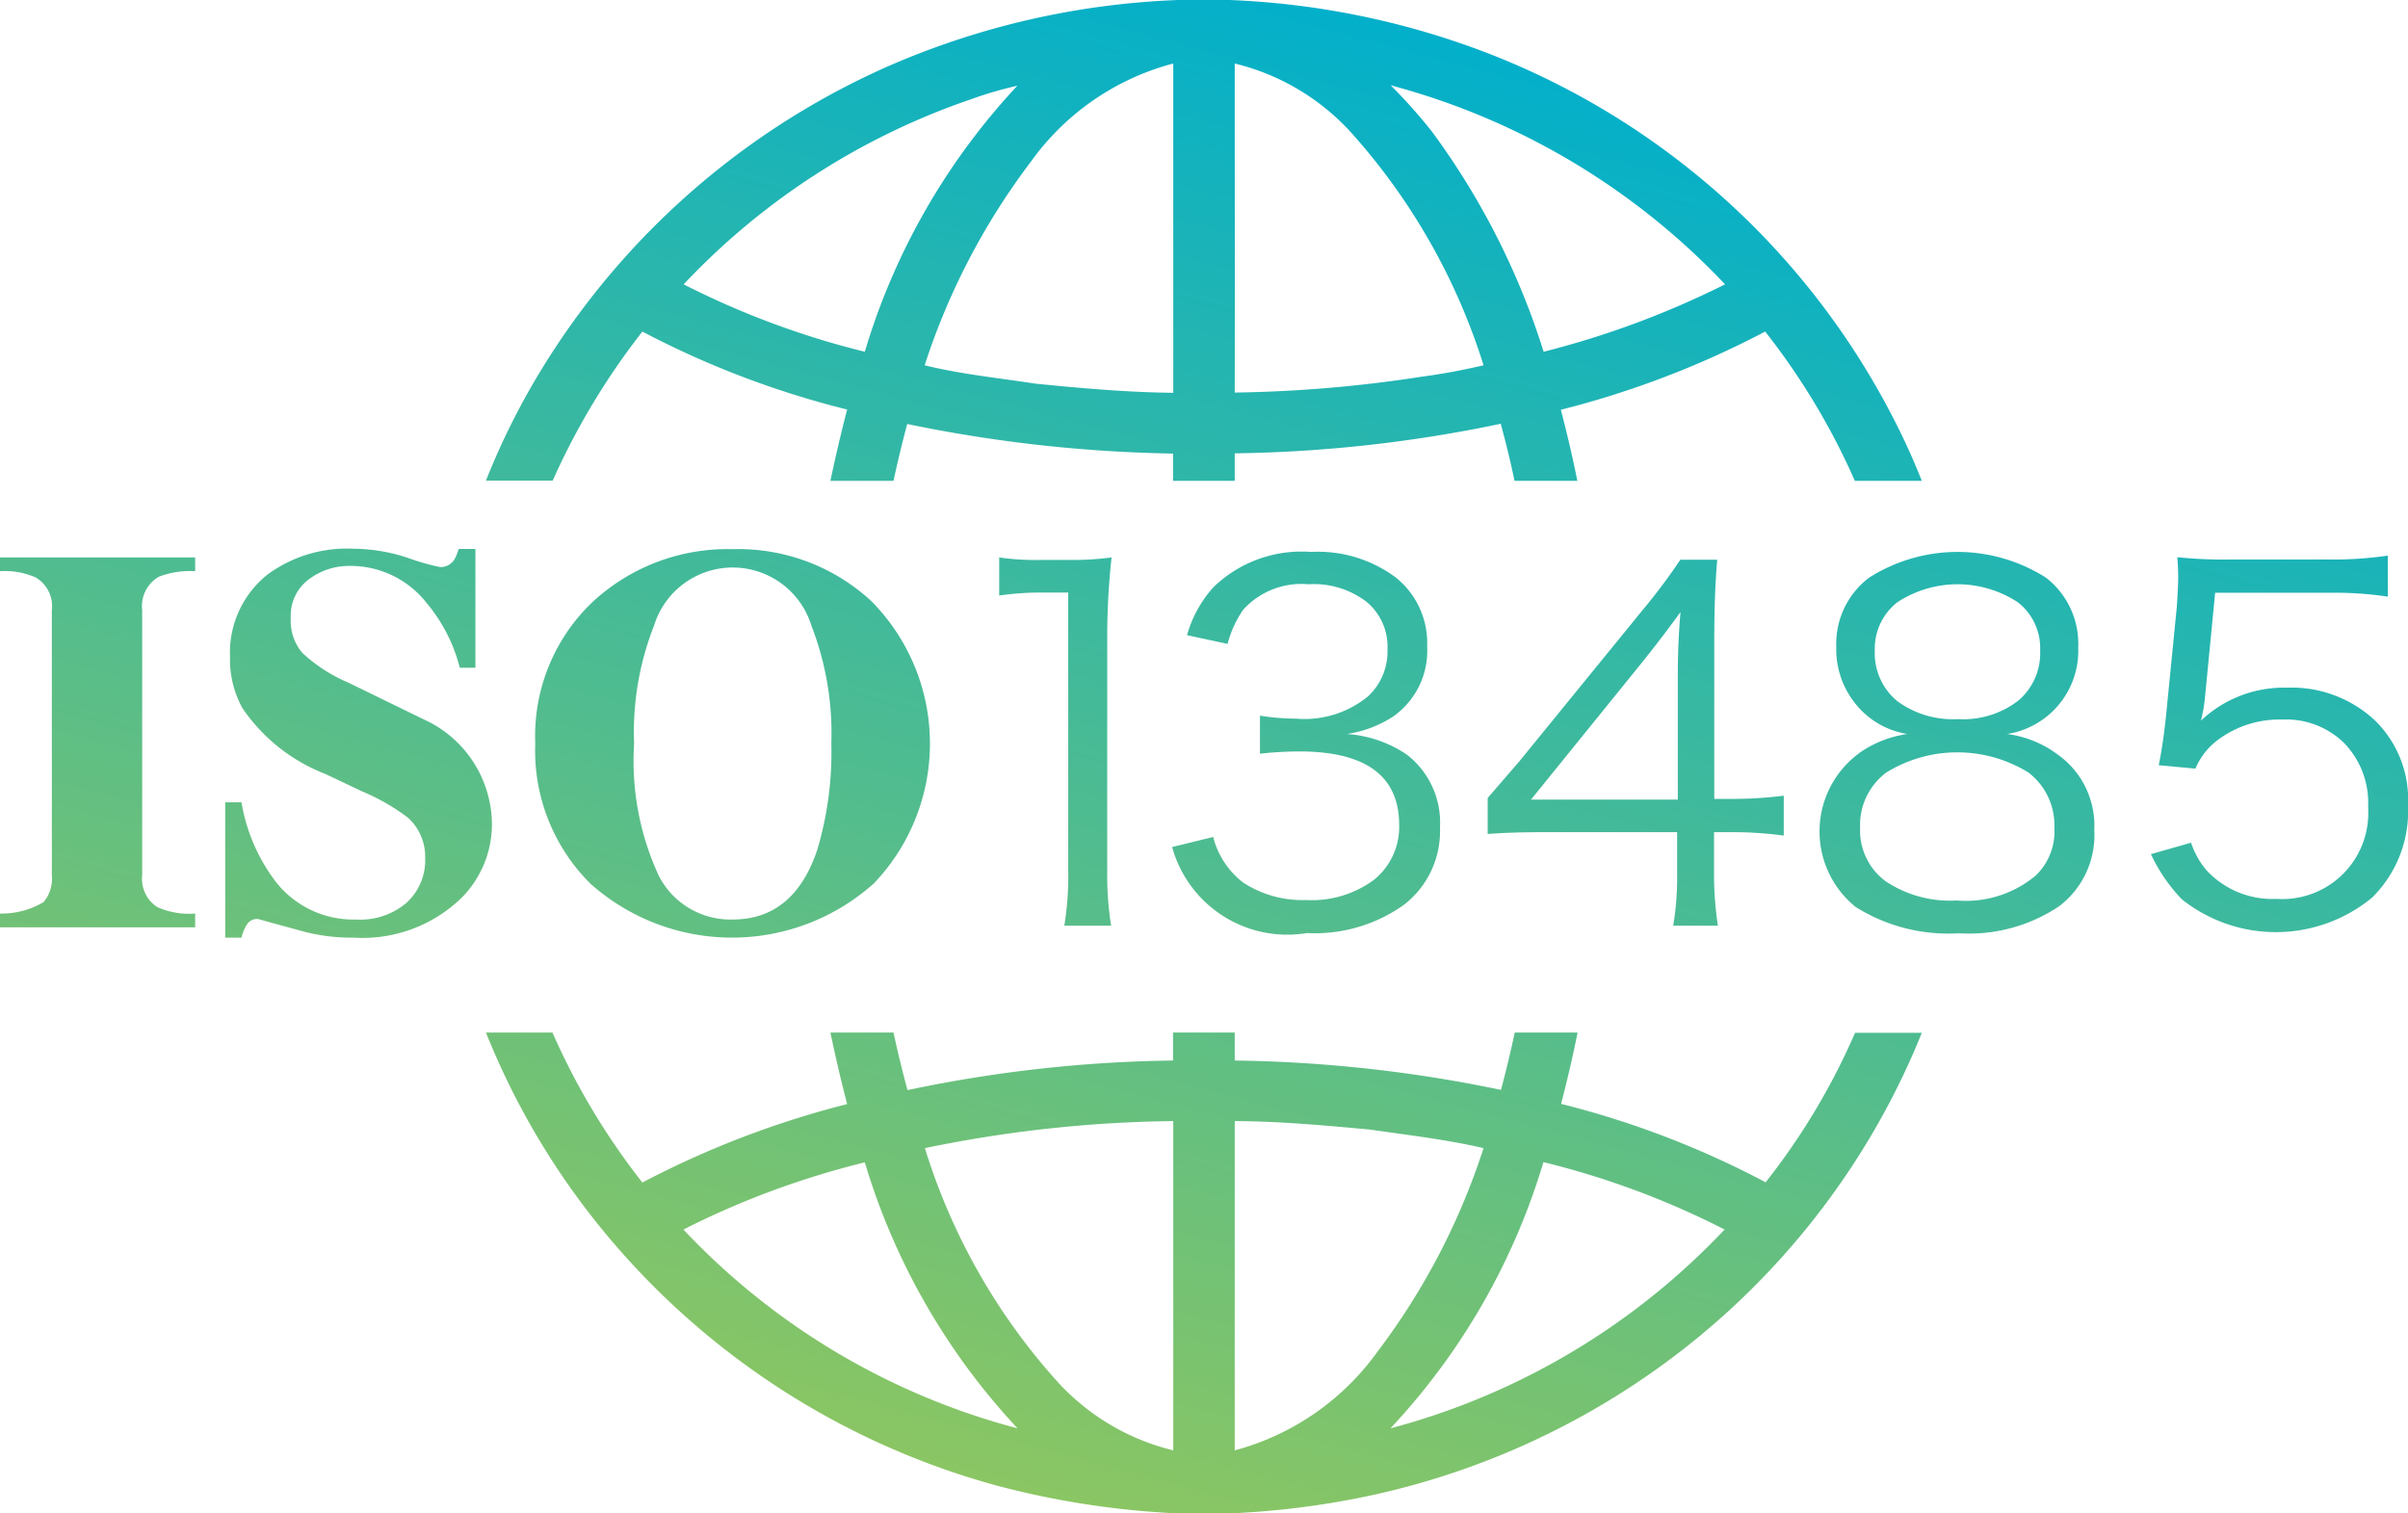 <svg xmlns="http://www.w3.org/2000/svg" xmlns:xlink="http://www.w3.org/1999/xlink" width="105" height="66" viewBox="0 0 105 66">
  <defs>
    <style>
      .cls-1 {
        fill-rule: evenodd;
        fill: url(#linear-gradient);
      }
    </style>
    <linearGradient id="linear-gradient" x1="1240.342" y1="6283" x2="1222.658" y2="6349" gradientUnits="userSpaceOnUse">
      <stop offset="-0.6" stop-color="#00afcc"/>
      <stop offset="1.6" stop-color="#8dc661"/>
    </linearGradient>
  </defs>
  <path id="形状_44" data-name="形状 44" class="cls-1" d="M1200.45,6318.9a4.557,4.557,0,0,1-1.35,3.28,6.2,6.2,0,0,1-4.68,1.71,8.2,8.2,0,0,1-2.16-.26c-0.65-.18-1.32-0.36-2-0.55a0.524,0.524,0,0,0-.49.23,1.842,1.842,0,0,0-.24.58h-0.71v-5.9h0.71a7.854,7.854,0,0,0,1.5,3.47,4.284,4.284,0,0,0,3.48,1.64,3.11,3.11,0,0,0,2.24-.75,2.519,2.519,0,0,0,.79-1.92,2.3,2.3,0,0,0-.75-1.77,9.25,9.25,0,0,0-1.98-1.14l-1.63-.77a7.761,7.761,0,0,1-3.61-2.87,4.4,4.4,0,0,1-.54-2.24,4.349,4.349,0,0,1,1.63-3.58,5.83,5.83,0,0,1,3.74-1.13,7.675,7.675,0,0,1,2.39.4,10.067,10.067,0,0,0,1.4.4,0.707,0.707,0,0,0,.64-0.36,2.262,2.262,0,0,0,.17-0.43h0.73v5.18h-0.68a7.177,7.177,0,0,0-1.46-2.84,4.21,4.21,0,0,0-3.3-1.6,2.908,2.908,0,0,0-1.83.59,1.961,1.961,0,0,0-.78,1.68,2.162,2.162,0,0,0,.5,1.52,6.885,6.885,0,0,0,2.01,1.3l3.57,1.74A5.055,5.055,0,0,1,1200.45,6318.9Zm16.55-9.68a8.542,8.542,0,0,0-6.05-2.27,8.644,8.644,0,0,0-6.13,2.32,8.061,8.061,0,0,0-2.48,6.15,8.165,8.165,0,0,0,2.41,6.12,9.272,9.272,0,0,0,12.36-.02A8.828,8.828,0,0,0,1217,6309.22Zm-2.36,10.83c-0.68,2.04-1.92,3.05-3.69,3.05a3.51,3.51,0,0,1-3.21-1.88,11.9,11.9,0,0,1-1.09-5.79,12.7,12.7,0,0,1,.87-5.15,3.59,3.59,0,0,1,6.86,0,13,13,0,0,1,.87,5.15A14.9,14.9,0,0,1,1214.64,6320.05ZM1179,6307.31h8.51v0.6a3.794,3.794,0,0,0-1.58.24,1.479,1.479,0,0,0-.73,1.46v11.55a1.471,1.471,0,0,0,.66,1.4,3.417,3.417,0,0,0,1.65.28v0.6H1179v-0.6a3.572,3.572,0,0,0,1.9-.5,1.586,1.586,0,0,0,.36-1.19v-11.54a1.448,1.448,0,0,0-.71-1.43,3.331,3.331,0,0,0-1.55-.27v-0.6Zm48.28,3.48V6321a14.018,14.018,0,0,0,.17,2.37h-2.04a13.549,13.549,0,0,0,.17-2.37v-12.16h-1.15a13.025,13.025,0,0,0-1.86.13v-1.66a11.029,11.029,0,0,0,1.78.11h1.35a12.943,12.943,0,0,0,1.77-.11,31.63,31.63,0,0,0-.19,3.48h0Zm-20.27-13.33a39.724,39.724,0,0,0,8.93,3.4c-0.27,1.03-.51,2.07-0.73,3.11h2.75c0.18-.83.38-1.66,0.6-2.48a61.958,61.958,0,0,0,11.59,1.29v1.19h2.69v-1.2a60.169,60.169,0,0,0,11.6-1.29c0.22,0.82.43,1.65,0.6,2.49h2.74c-0.21-1.04-.45-2.07-0.72-3.1a40.387,40.387,0,0,0,8.91-3.41,30.17,30.17,0,0,1,3.91,6.51h2.92a29.927,29.927,0,0,0-1.35-2.94,33.466,33.466,0,0,0-17.5-15.68,35.145,35.145,0,0,0-11.34-2.35h-2.23a34.776,34.776,0,0,0-12.63,2.88,33.665,33.665,0,0,0-14.64,12.44,31.73,31.73,0,0,0-2.92,5.64h2.91A31.182,31.182,0,0,1,1207.01,6297.46Zm47.21-2.06a38.968,38.968,0,0,1-7.91,2.94,32.573,32.573,0,0,0-4.87-9.6,23.152,23.152,0,0,0-1.8-2.02A31.007,31.007,0,0,1,1254.22,6295.4Zm-21.38-9.63a10.068,10.068,0,0,1,5.03,2.96,27.47,27.47,0,0,1,5.82,10.2c-0.9.21-1.8,0.38-2.71,0.5a58.3,58.3,0,0,1-8.14.69c0.01-4.78,0-9.56,0-14.35h0Zm-2.68,0v14.36c-2.01-.02-4.02-0.2-6.02-0.4-1.62-.25-3.24-0.41-4.82-0.8a29.951,29.951,0,0,1,4.64-8.89A11.1,11.1,0,0,1,1230.16,6285.77Zm-8.85,1.57a16.06,16.06,0,0,1,2.05-.6,29.193,29.193,0,0,0-6.65,11.6,36.783,36.783,0,0,1-7.9-2.94,30.913,30.913,0,0,1,12.5-8.06h0Zm18.7,31.64q0-3.21-4.36-3.21a15.8,15.8,0,0,0-1.71.1v-1.66a10.005,10.005,0,0,0,1.58.13,4.36,4.36,0,0,0,3.13-.97,2.657,2.657,0,0,0,.85-2.04,2.532,2.532,0,0,0-.92-2.09,3.774,3.774,0,0,0-2.52-.76,3.416,3.416,0,0,0-2.85,1.11,4.636,4.636,0,0,0-.68,1.49l-1.77-.38a5.235,5.235,0,0,1,1.15-2.09,5.513,5.513,0,0,1,4.26-1.54,5.672,5.672,0,0,1,3.7,1.12,3.66,3.66,0,0,1,1.36,3,3.5,3.5,0,0,1-1.5,3.07,5.071,5.071,0,0,1-2,.75,5.292,5.292,0,0,1,2.63.91,3.751,3.751,0,0,1,1.43,3.17,4.061,4.061,0,0,1-1.56,3.36,6.685,6.685,0,0,1-4.24,1.24,5.21,5.21,0,0,1-5.88-3.75l1.79-.44a3.64,3.64,0,0,0,1.31,1.99,4.724,4.724,0,0,0,2.75.76,4.55,4.55,0,0,0,2.95-.88,2.961,2.961,0,0,0,1.1-2.39h0Zm15.98,15.58a39.524,39.524,0,0,0-8.92-3.42c0.27-1.03.51-2.07,0.72-3.11h-2.74c-0.18.84-.38,1.67-0.6,2.5a60.436,60.436,0,0,0-11.61-1.28v-1.22h-2.69v1.22a59.361,59.361,0,0,0-11.58,1.29c-0.22-.83-0.43-1.67-0.61-2.51h-2.75c0.22,1.05.46,2.09,0.73,3.12a40.575,40.575,0,0,0-8.93,3.42,30.414,30.414,0,0,1-3.92-6.54h-2.9a32.824,32.824,0,0,0,6.01,9.69,33.689,33.689,0,0,0,16.24,10.06,37.287,37.287,0,0,0,7.94,1.22h2.23a36.739,36.739,0,0,0,6.1-.77,33.784,33.784,0,0,0,13.56-6.29,33.338,33.338,0,0,0,9.27-11.14q0.7-1.365,1.26-2.76h-2.91a29.413,29.413,0,0,1-3.9,6.52h0Zm-47.19,2.06a37.033,37.033,0,0,1,7.91-2.93,29.214,29.214,0,0,0,6.66,11.6A30.781,30.781,0,0,1,1208.8,6336.62Zm21.36,9.63a10.039,10.039,0,0,1-5.02-2.96,27.177,27.177,0,0,1-5.81-10.22,56.282,56.282,0,0,1,10.83-1.18v14.36h0Zm2.68,0v-14.36c1.98,0.01,3.93.19,5.89,0.37,1.65,0.24,3.32.43,4.96,0.81a29.963,29.963,0,0,1-4.65,8.91,11.222,11.222,0,0,1-6.2,4.27h0Zm6.79-.96a29.137,29.137,0,0,0,6.67-11.61,36.26,36.26,0,0,1,7.9,2.94A30.909,30.909,0,0,1,1239.63,6345.29Zm44.37-27.18a5.3,5.3,0,0,1-1.56,4.03,6.594,6.594,0,0,1-8.3.08,7.289,7.289,0,0,1-1.35-1.97l1.75-.5a3.627,3.627,0,0,0,.68,1.21,3.914,3.914,0,0,0,3.04,1.24,3.752,3.752,0,0,0,4-4,3.738,3.738,0,0,0-1.02-2.77,3.6,3.6,0,0,0-2.72-1.05,4.478,4.478,0,0,0-2.8.88,3.03,3.03,0,0,0-.99,1.26l-1.6-.15c0.14-.67.24-1.4,0.32-2.16l0.47-4.75q0.06-.915.06-1.26c0-.25-0.01-0.56-0.04-0.9a19.34,19.34,0,0,0,2.27.1h4.41a16.108,16.108,0,0,0,2.5-.17v1.79a15.507,15.507,0,0,0-2.5-.17h-5.03l-0.45,4.64a6.577,6.577,0,0,1-.17.94,5.25,5.25,0,0,1,3.74-1.44,5.318,5.318,0,0,1,3.85,1.43,4.813,4.813,0,0,1,1.44,3.69h0Zm-29.46,1.18a16.745,16.745,0,0,1,2.24.15v-1.74a17.633,17.633,0,0,1-2.22.14h-0.81v-6.89c0-1.37.04-2.55,0.13-3.54h-1.61a25.269,25.269,0,0,1-1.6,2.14l-5.41,6.64-1.39,1.61v1.57c0.63-.05,1.47-0.08,2.55-0.08h5.71v1.81a12.807,12.807,0,0,1-.17,2.27h1.95a14.465,14.465,0,0,1-.17-2.27v-1.81h0.8Zm-2.38-6.75v5.33h-6.4l4.92-6.08c0.67-.84,1.2-1.55,1.6-2.1Q1252.16,6310.95,1252.16,6312.54Zm16.57,3.37a4.681,4.681,0,0,0-2.21-.9,3.675,3.675,0,0,0,3.1-3.78,3.64,3.64,0,0,0-1.41-3.04,7.184,7.184,0,0,0-7.72.01,3.623,3.623,0,0,0-1.42,3.02,3.777,3.777,0,0,0,.86,2.5,3.624,3.624,0,0,0,2.24,1.29,4.831,4.831,0,0,0-1.92.71,4.234,4.234,0,0,0-.34,6.83,7.6,7.6,0,0,0,4.51,1.15,7.055,7.055,0,0,0,4.37-1.18,3.888,3.888,0,0,0,1.53-3.32,3.791,3.791,0,0,0-1.59-3.29h0Zm-7.02-2.35a2.71,2.71,0,0,1-.96-2.2,2.56,2.56,0,0,1,.99-2.1,4.79,4.79,0,0,1,5.24,0,2.526,2.526,0,0,1,.98,2.1,2.71,2.71,0,0,1-.96,2.2,3.936,3.936,0,0,1-2.63.8,4.078,4.078,0,0,1-2.66-.8h0Zm6.06,7.62a4.745,4.745,0,0,1-3.45,1.09,5.053,5.053,0,0,1-3.1-.84,2.749,2.749,0,0,1-1.11-2.33,2.858,2.858,0,0,1,1.14-2.41,5.9,5.9,0,0,1,6.2,0,2.889,2.889,0,0,1,1.13,2.41,2.661,2.661,0,0,1-.81,2.08h0Z" transform="translate(-1179 -6283)"/>
</svg>
